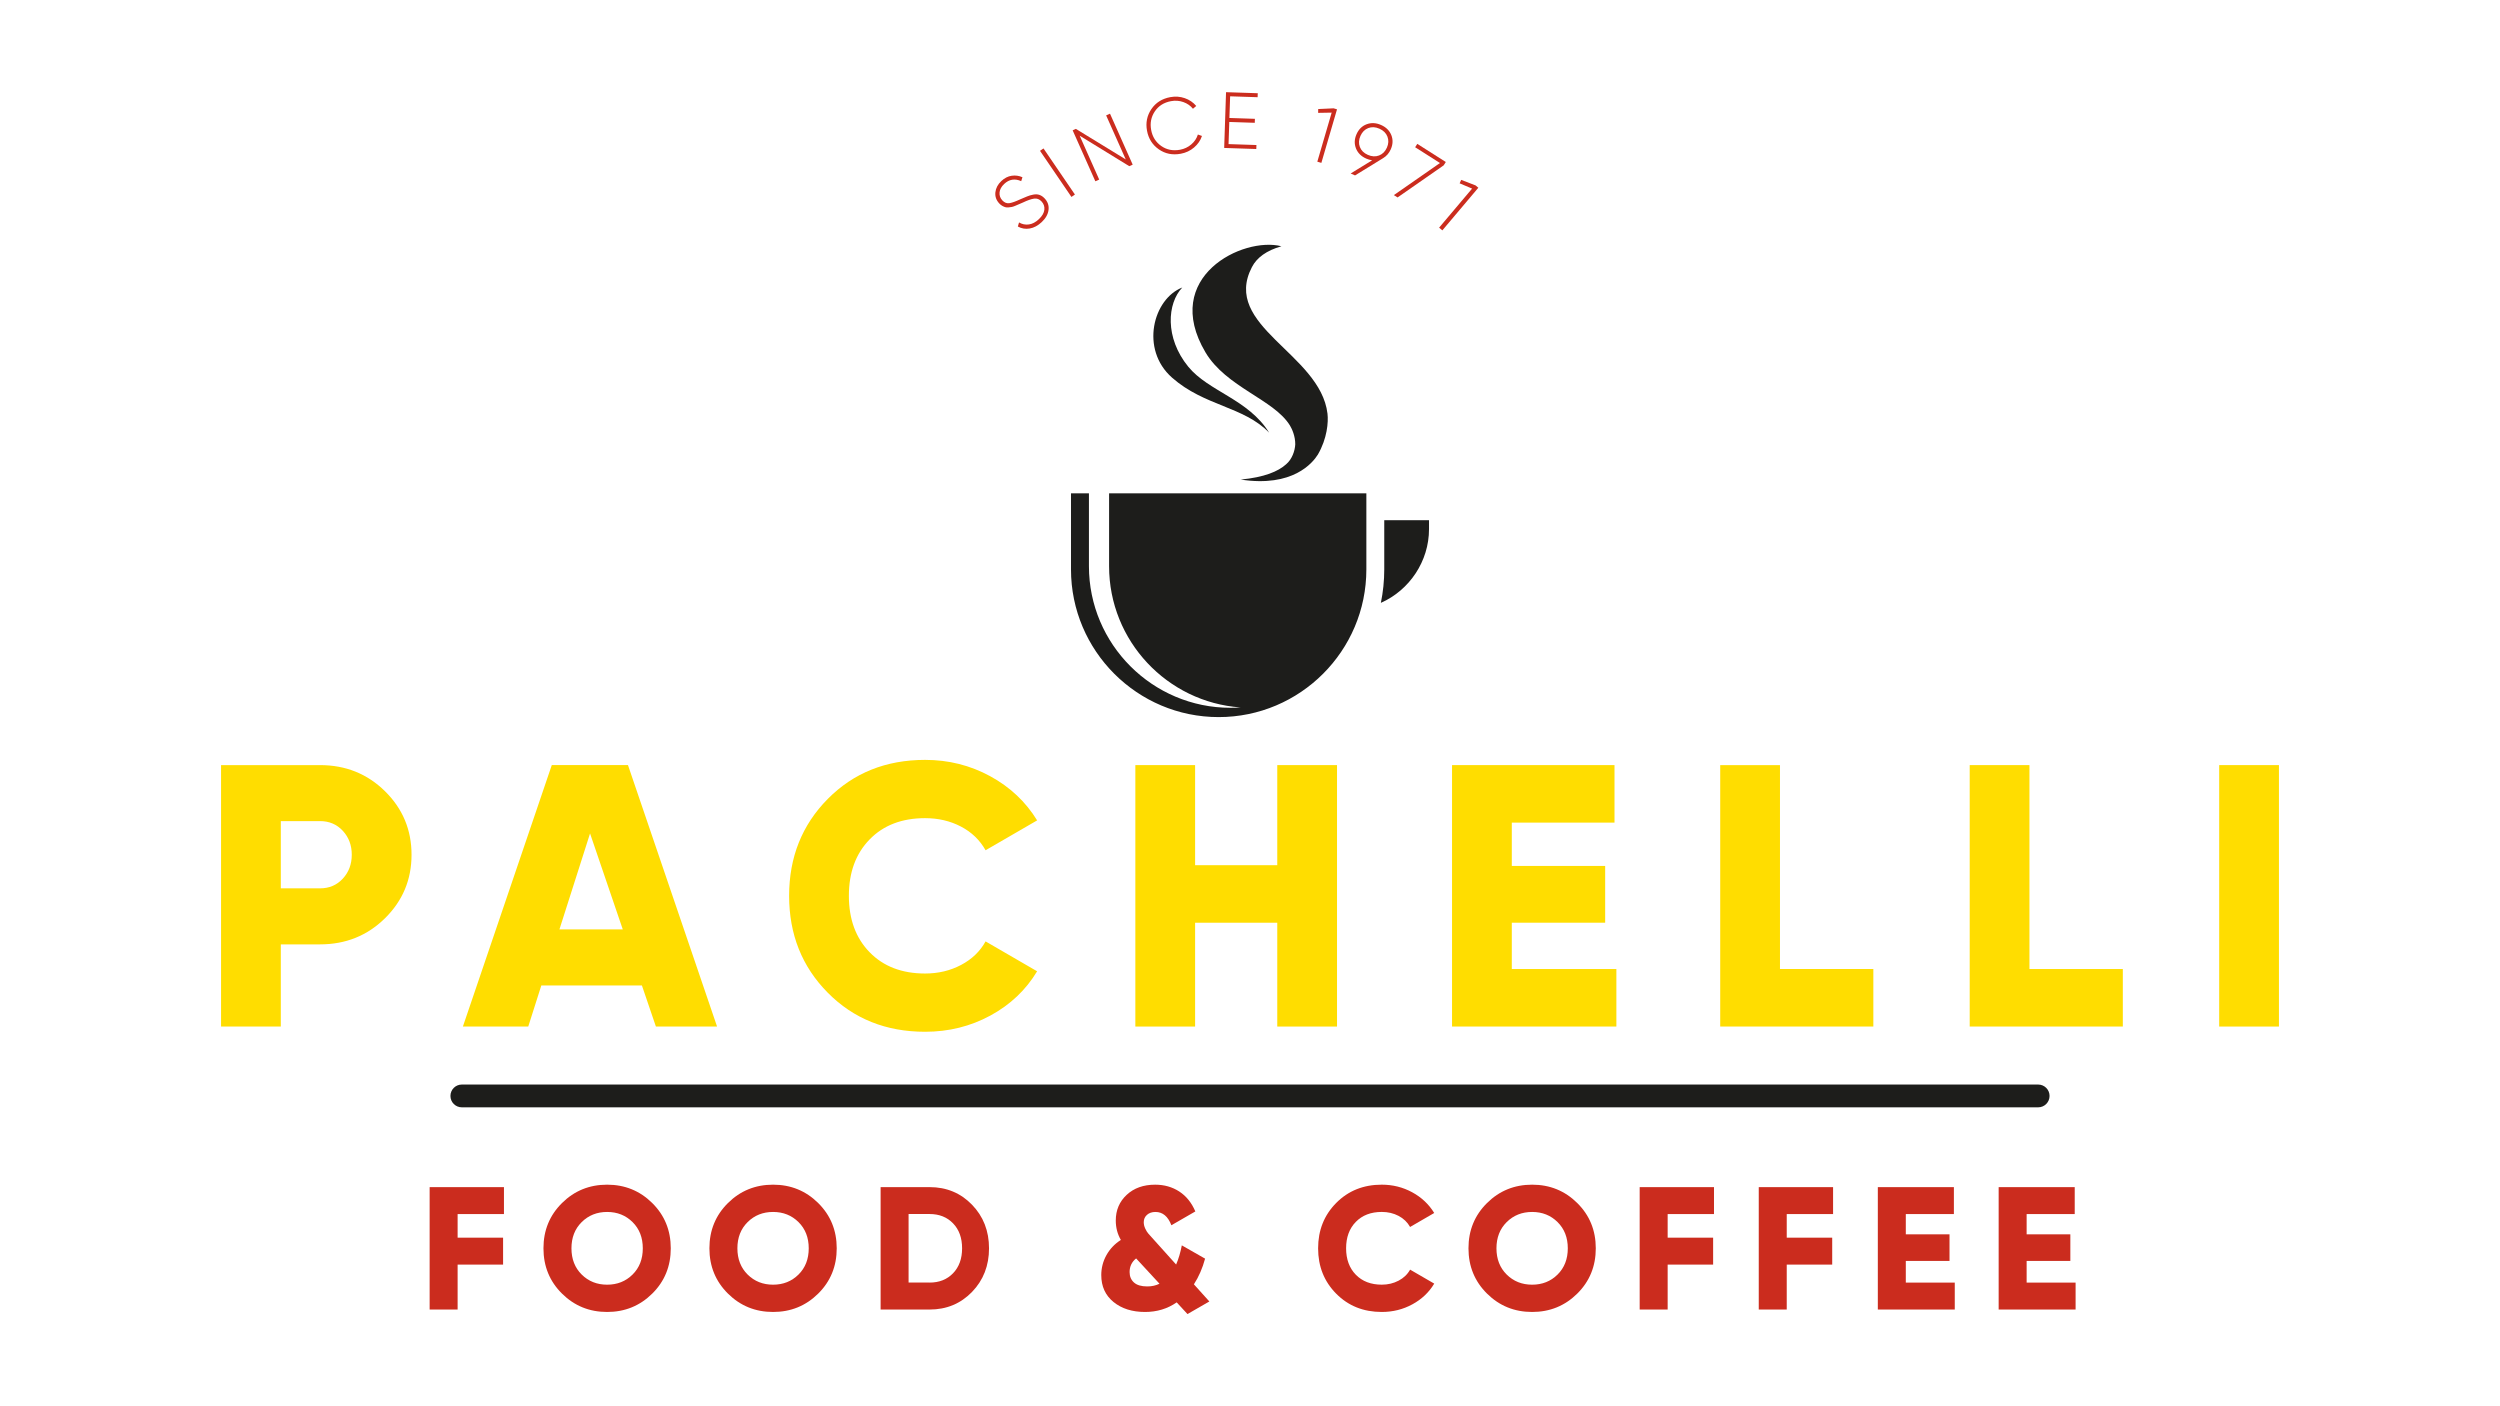 <svg xmlns="http://www.w3.org/2000/svg" xmlns:xlink="http://www.w3.org/1999/xlink" id="Capa_1" x="0px" y="0px" viewBox="0 0 1920 1080" style="enable-background:new 0 0 1920 1080;" xml:space="preserve"><style type="text/css"> .st0{fill:#1D1D1B;} .st1{fill:#CB2C1E;} .st2{fill:#FFDD00;}</style><g> <path class="st0" d="M1565.31,850.43H354.69c-4.83,0-8.75-3.91-8.75-8.75s3.91-8.75,8.75-8.75h1210.62c4.83,0,8.75,3.91,8.75,8.75 S1570.14,850.43,1565.31,850.43z"></path> <g> <path class="st1" d="M387.04,932.39h-35.59v18.13h34.92v20.68h-34.92v34.51h-21.49v-94h57.08V932.39z"></path> <path class="st1" d="M500.92,993.49c-9.49,9.4-21.04,14.1-34.65,14.1c-13.61,0-25.16-4.7-34.65-14.1 c-9.49-9.4-14.24-20.99-14.24-34.78c0-13.79,4.75-25.38,14.24-34.78c9.49-9.4,21.04-14.1,34.65-14.1c13.61,0,25.16,4.7,34.65,14.1 c9.49,9.4,14.23,20.99,14.23,34.78C515.16,972.49,510.41,984.09,500.92,993.49z M446.74,978.85c5.24,5.19,11.75,7.79,19.54,7.79 c7.79,0,14.3-2.6,19.54-7.79c5.24-5.19,7.85-11.91,7.85-20.14c0-8.24-2.62-14.95-7.85-20.14c-5.24-5.19-11.75-7.79-19.54-7.79 c-7.79,0-14.3,2.6-19.54,7.79c-5.24,5.19-7.86,11.91-7.86,20.14C438.88,966.95,441.5,973.66,446.74,978.85z"></path> <path class="st1" d="M628.37,993.49c-9.49,9.4-21.04,14.1-34.65,14.1c-13.61,0-25.16-4.7-34.65-14.1 c-9.49-9.4-14.24-20.99-14.24-34.78c0-13.79,4.75-25.38,14.24-34.78c9.49-9.4,21.04-14.1,34.65-14.1c13.61,0,25.16,4.7,34.65,14.1 c9.49,9.4,14.23,20.99,14.23,34.78C642.6,972.49,637.86,984.09,628.37,993.49z M574.18,978.85c5.24,5.19,11.75,7.79,19.54,7.79 s14.3-2.6,19.54-7.79c5.24-5.19,7.85-11.91,7.85-20.14c0-8.24-2.62-14.95-7.85-20.14c-5.24-5.19-11.75-7.79-19.54-7.79 s-14.3,2.6-19.54,7.79s-7.86,11.91-7.86,20.14C566.32,966.95,568.94,973.66,574.18,978.85z"></path> <path class="st1" d="M713.91,911.71c12.98,0,23.84,4.5,32.57,13.5c8.73,9,13.09,20.17,13.09,33.51c0,13.34-4.37,24.51-13.09,33.51 c-8.73,9-19.59,13.5-32.57,13.5h-37.6v-94H713.91z M713.91,985.03c7.43,0,13.45-2.39,18.06-7.19c4.61-4.79,6.92-11.17,6.92-19.14 c0-7.97-2.31-14.35-6.92-19.14s-10.63-7.19-18.06-7.19h-16.12v52.64H713.91z"></path> <path class="st1" d="M928.78,999.53l-16.79,9.67l-8.29-8.98c-7.08,4.91-15.18,7.37-24.32,7.37c-9.85,0-17.92-2.55-24.19-7.65 c-6.27-5.1-9.41-12-9.41-20.68c0-5.46,1.32-10.56,3.96-15.31c2.64-4.75,6.33-8.64,11.08-11.68c-2.6-4.48-3.9-9.45-3.9-14.91 c0-7.97,2.8-14.55,8.4-19.74c5.59-5.19,12.87-7.79,21.82-7.79c6.98,0,13.16,1.75,18.53,5.24c5.37,3.49,9.49,8.59,12.35,15.31 l-18.4,10.61c-2.6-6.8-6.67-10.21-12.22-10.21c-2.68,0-4.86,0.74-6.51,2.21s-2.49,3.37-2.49,5.7c0,1.61,0.39,3.24,1.16,4.89 c0.77,1.65,1.58,2.95,2.42,3.88c0.84,0.93,2.15,2.4,3.95,4.4l17.33,19.29c1.86-4.28,3.31-9.19,4.37-14.72l17.87,10.2 c-1.97,7.33-4.83,13.9-8.59,19.72L928.78,999.53z M881.09,987.98c3.49,0,6.62-0.69,9.4-2.08l-17.13-18.55l-0.82-0.89 c-3.34,2.69-5.01,6.19-5.01,10.49c0,3.32,1.12,5.98,3.36,8C873.13,986.98,876.53,987.98,881.09,987.98z"></path> <path class="st1" d="M1061.19,1007.59c-14.06,0-25.72-4.68-34.98-14.03c-9.27-9.35-13.9-20.97-13.9-34.85 c0-13.88,4.63-25.49,13.9-34.85c9.27-9.35,20.93-14.03,34.98-14.03c8.41,0,16.2,1.95,23.37,5.84c7.16,3.89,12.8,9.2,16.92,15.91 l-18.53,10.74c-2.06-3.67-5.02-6.51-8.86-8.53c-3.85-2.02-8.15-3.02-12.89-3.02c-8.33,0-14.97,2.55-19.94,7.65 c-4.97,5.1-7.45,11.86-7.45,20.28c0,8.41,2.49,15.18,7.45,20.28c4.97,5.1,11.62,7.65,19.94,7.65c4.74,0,9.06-1.03,12.96-3.09 c3.89-2.06,6.83-4.88,8.8-8.46l18.53,10.74c-4.03,6.72-9.62,12.02-16.79,15.91C1077.53,1005.64,1069.69,1007.59,1061.19,1007.59z"></path> <path class="st1" d="M1211.33,993.49c-9.49,9.4-21.04,14.1-34.65,14.1c-13.61,0-25.16-4.7-34.65-14.1 c-9.49-9.4-14.24-20.99-14.24-34.78c0-13.79,4.75-25.38,14.24-34.78c9.49-9.4,21.04-14.1,34.65-14.1c13.61,0,25.16,4.7,34.65,14.1 c9.49,9.4,14.23,20.99,14.23,34.78C1225.56,972.49,1220.82,984.09,1211.33,993.49z M1157.14,978.85 c5.24,5.19,11.75,7.79,19.54,7.79s14.3-2.6,19.54-7.79c5.24-5.19,7.85-11.91,7.85-20.14c0-8.24-2.62-14.95-7.85-20.14 c-5.24-5.19-11.75-7.79-19.54-7.79s-14.3,2.6-19.54,7.79c-5.24,5.19-7.86,11.91-7.86,20.14 C1149.28,966.95,1151.9,973.66,1157.14,978.85z"></path> <path class="st1" d="M1316.35,932.39h-35.59v18.13h34.92v20.68h-34.92v34.51h-21.49v-94h57.08V932.39z"></path> <path class="st1" d="M1407.8,932.39h-35.59v18.13h34.92v20.68h-34.92v34.51h-21.49v-94h57.08V932.39z"></path> <path class="st1" d="M1463.66,985.03h37.6v20.68h-59.09v-94h58.42v20.68h-36.93v15.58h33.57v20.41h-33.57V985.03z"></path> <path class="st1" d="M1556.46,985.03h37.6v20.68h-59.09v-94h58.42v20.68h-36.93v15.58h33.57v20.41h-33.57V985.03z"></path> </g> <g> <path class="st0" d="M1063.11,437.31c0,8.8-0.9,17.39-2.61,25.69c21.97-9.73,36.98-31.94,36.98-56.62v-6.87h-34.37V437.31z"></path> <g> <path class="st0" d="M912.58,281.62c-18.19-22.26-16.13-48.72-4.58-60.82c-22.38,8.7-32.58,47.4-7.88,69.22 c24.87,21.97,54.99,21.99,74.59,42.28C958.77,306.61,928.14,300.66,912.58,281.62z"></path> <path class="st0" d="M1019.51,317.68c-5.5-46.22-81.7-67.19-58-112.62c3.8-7.28,11.18-12.65,22.61-15.93 c-29.57-7.61-92.66,23.49-58.33,81.46c15.89,26.84,52.7,36.22,64.89,56.21c1.65,2.71,4.1,8.21,4.07,14.36l0,0c0,0,0,0.05,0,0.14 c-0.25,4.94-2.46,11.46-7.05,15.29l0,0c-6.04,5.47-16.72,9.97-34.81,11.71v0.01c39.94,6.14,55.3-12.88,59.22-19.19 C1019.28,336.8,1020.28,324.18,1019.51,317.68z"></path> </g> <path class="st0" d="M851.78,378.88v56c0,57.34,44.63,104.45,100.97,108.43c-2.56,0.18-5.14,0.28-7.74,0.28 c-59.94,0-108.71-48.77-108.71-108.71v-56h-13.78v58.43c0,62.54,50.88,113.42,113.42,113.42s113.42-50.88,113.42-113.42v-58.43 H851.78z"></path> </g> <g> <path class="st1" d="M800.04,170.56c-2.88,2.72-5.94,4.36-9.19,4.93c-3.25,0.57-6.29,0.06-9.14-1.52l0.91-3.13 c2.39,1.4,4.9,1.91,7.56,1.54c2.66-0.37,5.23-1.73,7.72-4.09c2.52-2.38,3.91-4.79,4.17-7.22c0.26-2.43-0.48-4.57-2.22-6.41 c-1.63-1.72-3.52-2.43-5.7-2.11c-2.17,0.31-5.06,1.32-8.66,3.03c-1.35,0.58-2.33,1-2.95,1.27c-0.62,0.27-1.51,0.65-2.66,1.15 c-1.16,0.5-2.08,0.81-2.75,0.94c-0.67,0.12-1.5,0.24-2.5,0.34c-1,0.1-1.85,0.05-2.55-0.16c-0.7-0.21-1.46-0.53-2.27-0.98 c-0.81-0.44-1.58-1.05-2.31-1.82c-2.38-2.53-3.4-5.39-3.04-8.62c0.35-3.22,1.88-6.11,4.58-8.66c2.43-2.29,5.09-3.65,7.96-4.06 c2.87-0.41,5.62-0.02,8.24,1.15l-0.95,3.01c-4.87-2.19-9.24-1.47-13.1,2.17c-2.14,2.02-3.31,4.19-3.52,6.52 c-0.21,2.33,0.51,4.37,2.16,6.12c1.59,1.69,3.38,2.39,5.35,2.1c1.97-0.29,4.73-1.26,8.27-2.92c2.3-0.97,4.11-1.73,5.43-2.29 c1.32-0.56,2.87-1.01,4.64-1.36c1.77-0.35,3.36-0.28,4.78,0.21c1.42,0.49,2.73,1.37,3.93,2.65c2.44,2.58,3.46,5.54,3.05,8.86 C804.87,164.54,803.13,167.65,800.04,170.56z"></path> <path class="st1" d="M798.73,115.83l2.68-1.83l24.13,35.41l-2.68,1.83L798.73,115.83z"></path> <path class="st1" d="M849.52,88.63l2.96-1.32l17.43,39.14l-2.63,1.17l-38.09-23.4l15,33.68l-2.96,1.32l-17.43-39.14l2.47-1.1 l38.32,23.47L849.52,88.63z"></path> <path class="st1" d="M906.84,118.07c-6.35,1.18-11.97,0.05-16.88-3.39c-4.9-3.42-7.93-8.19-9.05-14.29 c-1.13-6.1-0.01-11.63,3.34-16.59c3.36-4.96,8.21-8.02,14.55-9.2c3.85-0.71,7.55-0.45,11.1,0.78c3.54,1.24,6.49,3.23,8.82,6 l-2.53,2.15c-1.88-2.35-4.34-4.06-7.36-5.14c-3.02-1.08-6.18-1.32-9.47-0.71c-5.46,1.01-9.61,3.63-12.46,7.87 c-2.85,4.24-3.79,8.99-2.81,14.25c0.97,5.26,3.54,9.36,7.72,12.3c4.17,2.94,8.99,3.91,14.45,2.9c3.29-0.6,6.17-1.97,8.65-4.09 c2.47-2.12,4.16-4.65,5.07-7.6l3.13,1.1c-1.14,3.45-3.17,6.41-6.08,8.87C914.13,115.76,910.73,117.35,906.84,118.07z"></path> <path class="st1" d="M943.52,110.67l21.42,0.71l-0.11,3.06l-24.66-0.82l1.43-42.83l24.35,0.81l-0.1,3.06l-21.11-0.7l-0.56,16.64 l19.58,0.65l-0.1,3.06l-19.57-0.65L943.52,110.67z"></path> <path class="st1" d="M1024.19,83.19l2.64,0.77l-12.02,41.13l-3.11-0.91l11.02-37.69l-10.38,0.19l0.03-2.93L1024.19,83.19z"></path> <path class="st1" d="M1068.11,114.69c-1.3,2.95-3.27,5.2-5.88,6.77l-21.56,13.27l-3.35-1.49l16.5-10.15 c-1.6-0.22-3.13-0.65-4.58-1.3c-3.84-1.71-6.46-4.31-7.85-7.81c-1.39-3.5-1.25-7.15,0.44-10.95c1.67-3.77,4.27-6.31,7.8-7.62 c3.53-1.31,7.22-1.12,11.06,0.59c3.84,1.7,6.46,4.3,7.86,7.8C1069.92,107.29,1069.78,110.92,1068.11,114.69z M1044.83,104.36 c-1.32,2.99-1.48,5.82-0.46,8.5c1.02,2.69,3.05,4.71,6.11,6.07c3.06,1.36,5.94,1.51,8.63,0.48c2.69-1.04,4.7-3.05,6.03-6.03 c1.31-2.95,1.44-5.76,0.4-8.46c-1.04-2.7-3.08-4.72-6.14-6.08c-3.06-1.36-5.93-1.51-8.6-0.47 C1048.13,99.42,1046.14,101.42,1044.83,104.36z"></path> <path class="st1" d="M1088.48,110.49l21.9,13.93l-1.65,2.58l-35.4,24.64l-2.84-1.8l35.4-24.64l-19.06-12.12L1088.48,110.49z"></path> <path class="st1" d="M1133.26,142.41l2.1,1.78l-27.64,32.74l-2.48-2.09l25.33-30l-9.57-4.04l1.2-2.66L1133.26,142.41z"></path> </g> <g> <path class="st2" d="M245.78,587.6c19.69,0,36.33,6.7,49.91,20.08c13.58,13.39,20.37,29.64,20.37,48.76s-6.79,35.38-20.37,48.76 c-13.58,13.39-30.22,20.08-49.91,20.08h-30.12v63.1h-45.89V587.6H245.78z M245.78,682.25c7.07,0,12.91-2.48,17.5-7.46 c4.59-4.97,6.88-11.09,6.88-18.36s-2.29-13.39-6.88-18.36c-4.59-4.97-10.42-7.46-17.5-7.46h-30.12v51.63H245.78z"></path> <path class="st2" d="M503.73,788.38l-10.75-31.55h-77.24l-10.04,31.55h-50.2l68.27-200.79h58.51l68.42,200.79H503.73z M429.64,713.8h48.66l-25.14-73.72L429.64,713.8z"></path> <path class="st2" d="M710.46,792.4c-30.02,0-54.93-9.99-74.72-29.98c-19.79-19.98-29.69-44.79-29.69-74.43 c0-29.64,9.9-54.45,29.69-74.43c19.79-19.98,44.7-29.97,74.72-29.97c17.97,0,34.61,4.16,49.91,12.48 c15.3,8.32,27.34,19.65,36.14,33.99L756.92,653c-4.4-7.84-10.71-13.91-18.93-18.21c-8.22-4.3-17.4-6.45-27.54-6.45 c-17.78,0-31.98,5.45-42.59,16.35c-10.62,10.9-15.92,25.34-15.92,43.31c0,17.98,5.31,32.41,15.92,43.31 c10.61,10.9,24.81,16.35,42.59,16.35c10.13,0,19.36-2.19,27.68-6.6c8.32-4.4,14.58-10.42,18.79-18.07l39.58,22.95 c-8.61,14.34-20.56,25.67-35.85,33.99C745.35,788.24,728.62,792.4,710.46,792.4z"></path> <path class="st2" d="M980.94,587.6h45.89v200.79h-45.89v-79.74h-63.1v79.74h-45.89V587.6h45.89v76.87h63.1V587.6z"></path> <path class="st2" d="M1161.07,744.21h80.31v44.17h-126.21V587.6h124.77v44.17h-78.88v33.27h71.71v43.6h-71.71V744.21z"></path> <path class="st2" d="M1367.02,744.21h71.71v44.17h-117.6V587.6h45.89V744.21z"></path> <path class="st2" d="M1558.62,744.21h71.71v44.17h-117.6V587.6h45.89V744.21z"></path> <path class="st2" d="M1704.34,587.6h45.89v200.79h-45.89V587.6z"></path> </g></g></svg>